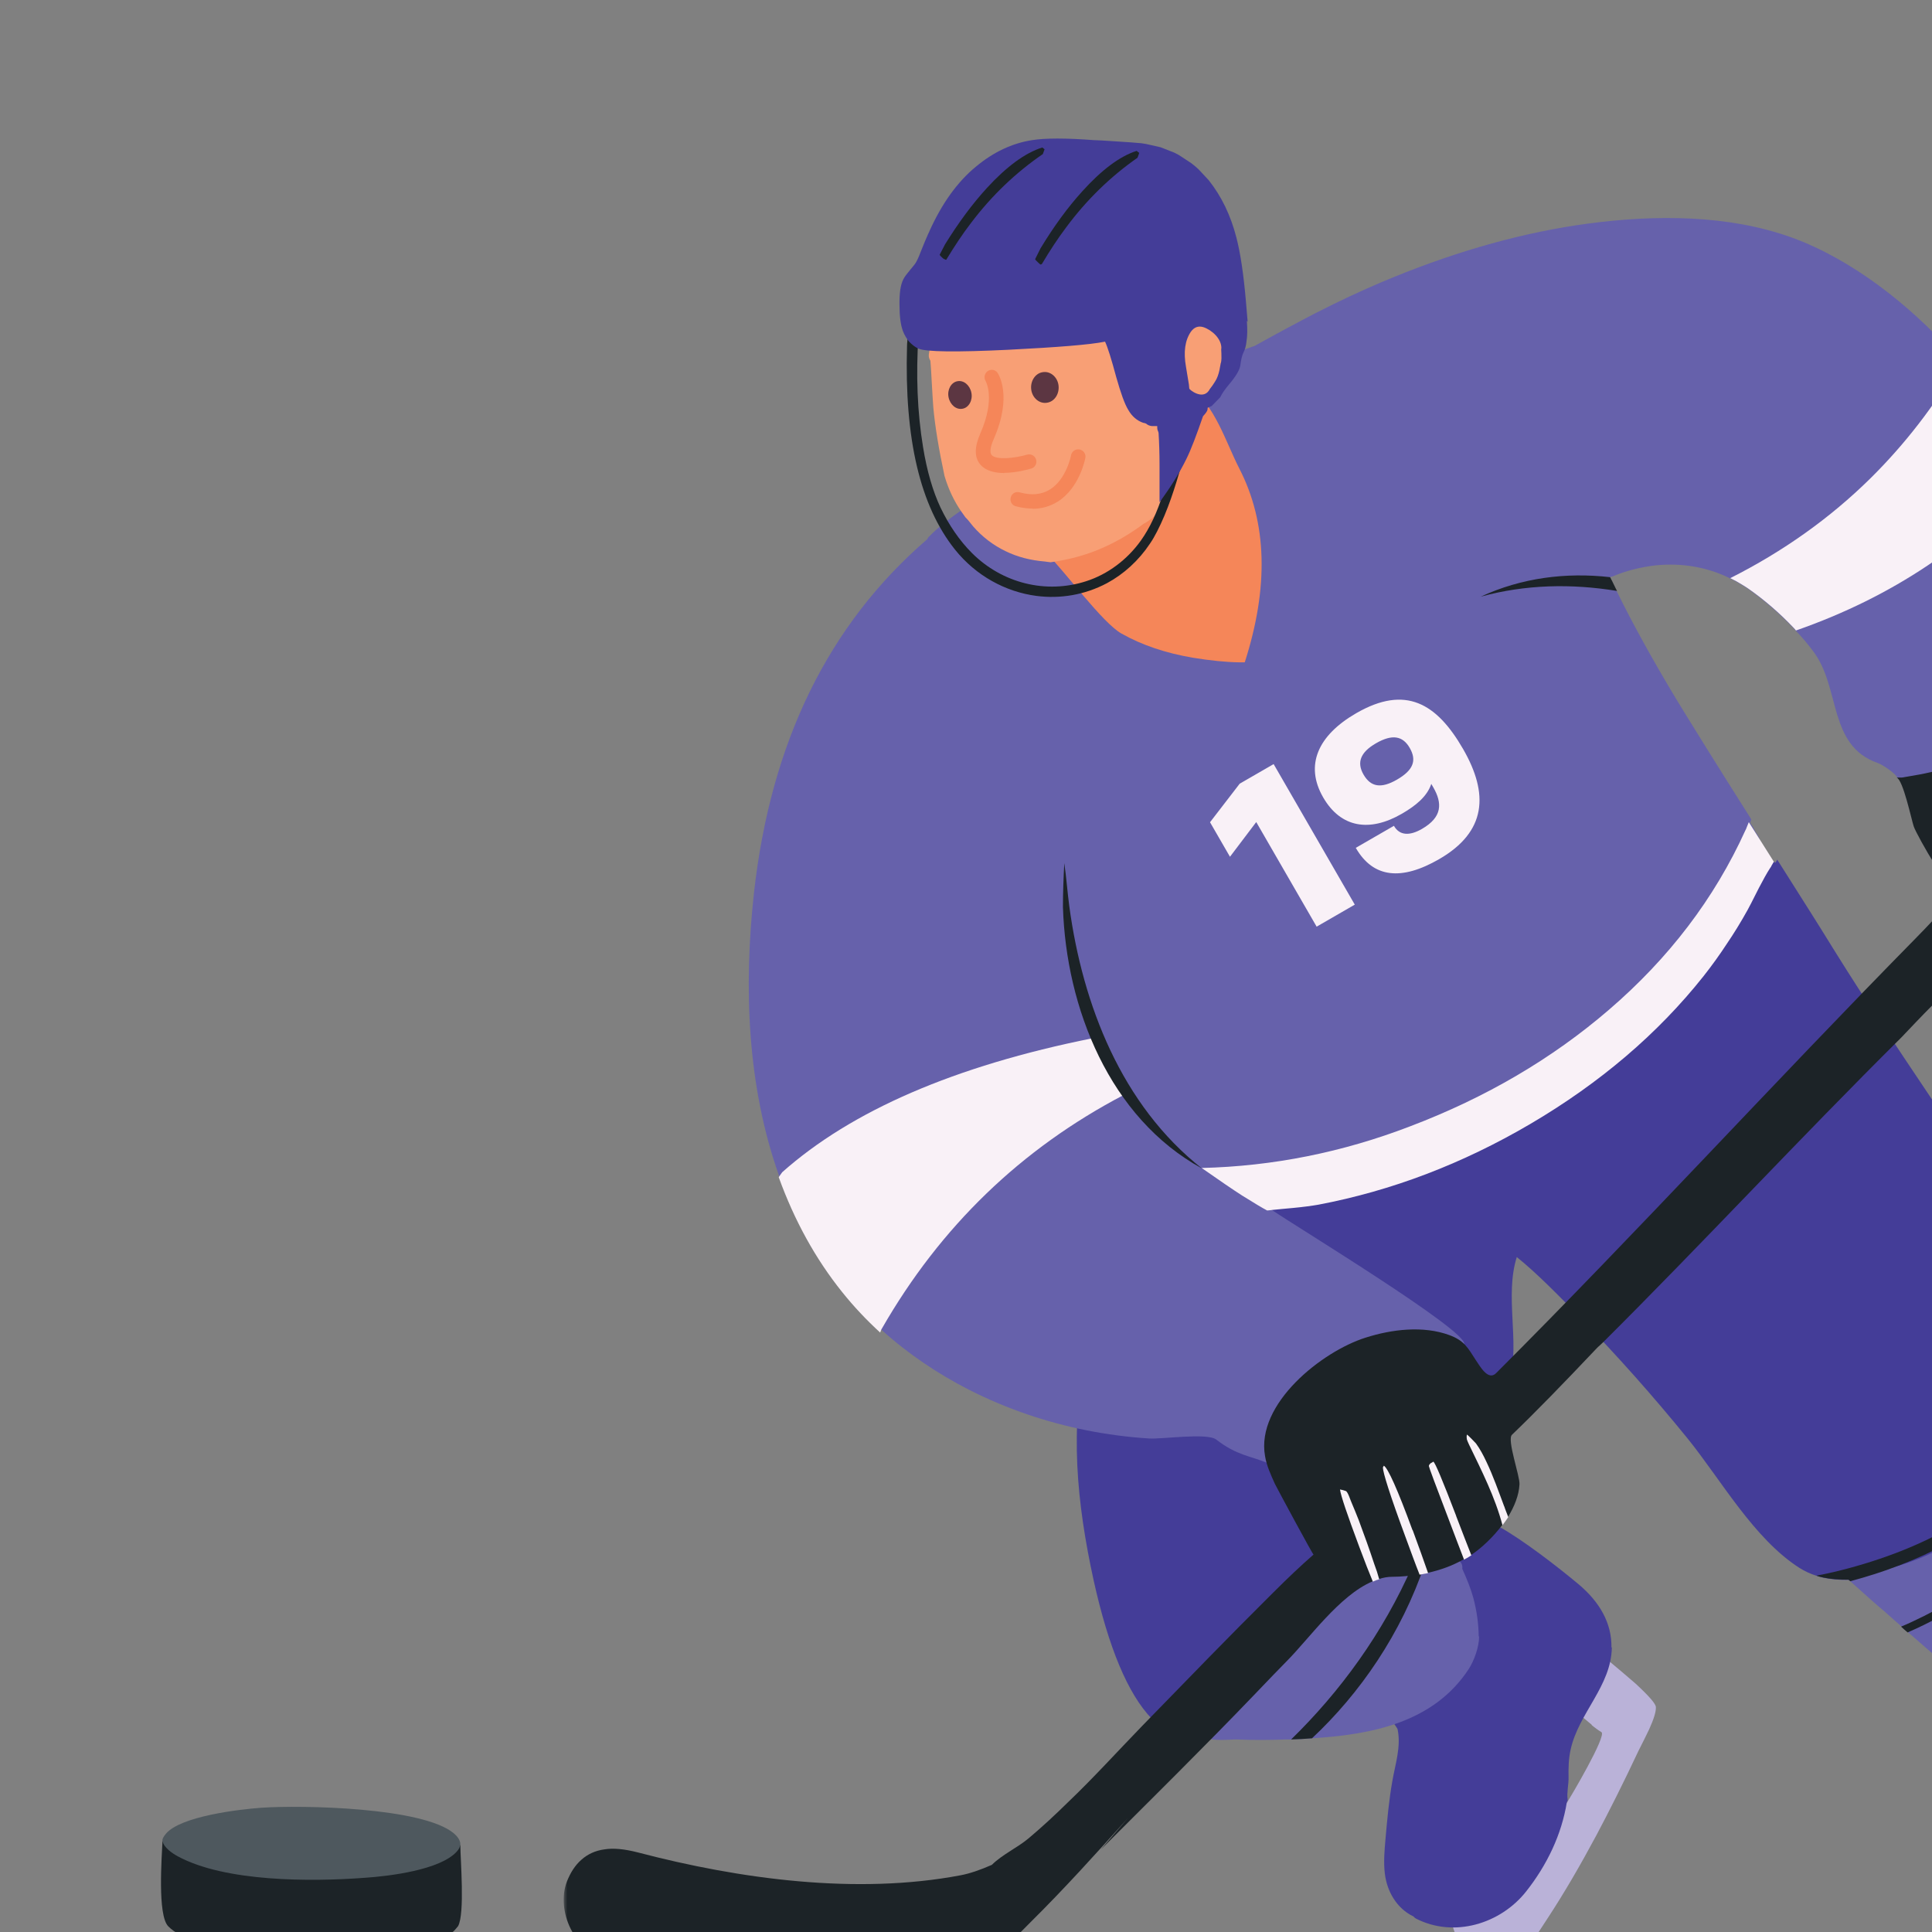 <svg width="240" height="240" viewBox="0 0 240 240" fill="none" xmlns="http://www.w3.org/2000/svg">
<rect x="0" y="0" width="240" height="240" fill="#808080" stroke="none"/>
<g clip-path="url(#clip0_406_24612)">
<g clip-path="url(#clip1_406_24612)">
<mask id="mask0_406_24612" style="mask-type:luminance" maskUnits="userSpaceOnUse" x="70" y="8" width="240" height="240">
<path d="M70 8H310V248H70V8Z" fill="white"/>
</mask>
<g mask="url(#mask0_406_24612)">
<path d="M279.237 207.01C278.685 204.802 277.629 202.618 276.621 200.722C276.453 200.362 276.261 200.002 276.045 199.642C275.949 199.474 275.853 199.282 275.757 199.09C274.077 195.994 272.373 192.898 270.573 189.85C270.357 189.466 270.141 189.058 269.901 188.674C267.621 184.738 265.269 180.874 262.869 177.01L262.509 176.41L261.765 175.162L260.349 172.834C260.085 172.402 259.485 171.37 258.789 170.146C258.477 169.594 258.141 168.994 257.781 168.37C257.685 168.226 257.613 168.058 257.493 167.914C256.293 165.754 255.093 163.618 254.661 162.946C254.085 166.066 252.525 170.578 251.205 173.554C247.317 182.434 238.773 188.914 229.461 191.146C228.309 191.434 227.133 191.65 225.933 191.794C226.053 191.914 226.173 192.034 226.293 192.178C226.053 191.914 225.837 191.794 225.477 191.866C225.693 192.442 226.917 193.714 228.405 195.106C228.765 195.466 229.197 195.85 229.605 196.21C229.677 196.282 229.749 196.33 229.821 196.402C231.669 198.082 233.517 199.714 234.093 200.17C234.789 200.794 235.485 201.418 236.181 202.018C236.445 202.258 236.709 202.498 236.997 202.738C240.141 205.498 243.333 208.234 246.573 210.874C246.909 211.186 247.221 211.45 247.557 211.714C248.445 212.458 249.357 213.202 250.245 213.922C251.133 214.618 252.453 215.674 254.229 217.09C254.685 217.45 255.117 217.786 255.549 218.098C255.909 218.362 256.221 218.626 256.533 218.842C257.157 219.298 257.733 219.706 258.285 220.09C259.917 221.194 261.549 222.322 263.421 222.73C263.973 222.85 264.525 222.922 265.101 222.922C267.669 222.874 270.213 222.394 272.517 221.266C275.301 219.898 277.557 217.546 278.589 214.618C278.781 214.018 278.949 213.418 279.189 212.842C279.357 212.41 279.477 211.978 279.549 211.498C279.813 210.034 279.645 208.498 279.237 206.962V207.01Z" fill="#6661AB"/>
<path d="M262.485 176.386C262.029 177.49 261.525 178.546 260.997 179.626C258.429 184.618 255.189 189.106 251.181 193.162C247.149 197.218 242.445 200.41 236.973 202.786C236.685 202.546 236.421 202.306 236.157 202.066C237.093 201.682 238.029 201.226 238.965 200.77C244.485 198.01 249.357 194.122 253.533 189.106C257.061 184.858 259.797 180.226 261.765 175.162L262.509 176.386H262.485Z" fill="#1C2327"/>
<path d="M197.707 214.28C198.163 214.664 198.571 214.952 198.931 215.168C199.651 215.552 195.067 223.304 194.635 223.952C192.979 226.472 190.411 229.616 188.227 231.776C185.779 234.224 182.803 235.496 179.491 236.36C179.851 237.68 181.363 241.904 181.603 242.552C182.035 243.704 182.563 244.568 183.163 245.168C183.667 245.672 184.195 245.936 184.771 245.912C185.635 245.912 186.619 245.336 187.771 244.232C188.563 243.464 189.379 242.48 190.243 241.304C190.699 240.68 191.395 239.624 192.355 238.136C194.347 235.088 196.315 231.704 198.283 228.032C199.915 224.96 201.667 221.48 203.515 217.544C204.091 216.416 204.523 215.528 204.859 214.832C205.435 213.56 205.723 212.648 205.699 212.072C205.699 211.664 204.859 210.704 203.203 209.168C201.379 207.56 197.539 204.416 197.203 204.08C196.699 205.544 196.243 206.768 195.811 207.728C195.211 209.072 194.539 210.2 193.843 211.088C194.107 211.304 197.251 213.824 197.755 214.28H197.707Z" fill="#BAB2D8"/>
<path d="M200.181 204.658C200.229 201.634 198.717 198.994 196.077 196.786C193.461 194.602 189.213 191.314 186.237 189.658C185.493 189.25 184.941 188.866 184.557 188.506C184.509 188.386 184.485 188.266 184.437 188.146C184.413 189.058 183.933 189.802 183.189 190.306C182.565 190.738 181.844 191.026 181.196 191.386C178.532 192.898 179.373 196.33 179.925 198.778C180.357 200.722 178.773 201.13 178.101 203.122C176.949 206.53 175.197 209.386 172.269 210.682C171.621 210.97 171.621 211.858 172.005 212.338C171.957 212.506 173.565 214.594 173.613 214.81C174.069 216.994 173.324 219.13 172.964 221.242C172.532 223.666 172.317 226.114 172.101 228.562C171.981 229.954 171.861 231.346 172.029 232.738C172.293 234.97 173.517 237.082 175.581 238.066C175.653 238.162 175.773 238.258 175.893 238.33C180.597 240.754 186.404 239.002 189.596 234.946C192.188 231.658 193.989 227.89 194.637 223.882C194.661 223.834 194.685 223.762 194.733 223.714C194.733 223.642 194.733 223.546 194.733 223.498C194.613 222.73 194.876 221.602 194.852 220.81C194.828 219.634 194.853 218.458 195.117 217.306C196.125 212.77 200.157 209.458 200.229 204.634L200.181 204.658Z" fill="#443D98"/>
<path d="M183.74 203.289C183.74 204.585 183.116 206.313 182.444 207.345C178.076 213.993 170.396 215.481 162.98 215.937C162.116 216.009 161.252 216.057 160.388 216.081C160.22 216.081 160.028 216.081 159.86 216.081C157.772 216.153 155.66 216.177 153.572 216.081C152.468 216.081 149.636 216.489 149.012 215.217C148.724 214.617 149.252 213.993 149.612 213.585C150.62 212.433 151.964 211.713 153.14 210.729C155.084 209.049 156.956 207.225 158.66 205.281C160.292 203.433 161.972 201.561 163.773 199.881C165.428 198.297 167.228 196.665 169.412 195.873C169.532 195.801 169.676 195.753 169.796 195.681C169.94 195.561 170.06 195.369 170.204 195.273C170.42 195.105 170.684 195.057 170.948 195.009C172.46 194.769 173.973 194.577 175.485 194.409C175.989 194.337 176.492 194.289 176.996 194.241C178.22 194.097 179.42 193.953 180.644 193.809C181.388 193.689 181.724 194.289 181.652 194.889C182.252 196.209 182.732 197.433 183.02 198.489C183.428 200.025 183.668 201.609 183.692 203.289H183.74Z" fill="#6661AB"/>
<path d="M177.021 194.218C174.069 202.954 168.933 210.37 162.981 215.938C162.117 216.01 161.253 216.058 160.389 216.082C166.413 210.202 171.789 202.93 175.509 194.386C176.013 194.314 176.517 194.266 177.021 194.218Z" fill="#1C2327"/>
<path d="M257.803 168.609C257.803 168.609 257.803 168.465 257.803 168.393C257.755 167.889 257.683 167.409 257.587 166.953C256.603 161.841 253.507 157.737 250.819 153.321C243.571 141.393 235.291 129.993 228.091 118.425C226.699 116.169 225.643 114.489 224.947 113.385L220.771 106.785L220.555 107.169C220.003 106.785 219.067 106.857 218.827 107.721C216.331 116.529 207.619 123.801 200.155 129.393C185.683 140.241 165.835 144.753 149.179 151.449C146.347 152.577 143.419 153.777 141.139 155.793C137.707 158.793 136.027 163.305 135.019 167.721C132.811 177.345 133.771 186.777 135.859 196.329C137.707 204.681 140.107 210.417 143.059 213.489L143.611 212.793C145.699 210.561 148.915 207.273 153.331 202.881C161.443 194.577 170.251 186.945 179.707 180.177C182.779 177.945 186.619 175.473 187.579 171.513C188.779 166.497 186.907 161.001 188.419 156.153C190.987 158.217 193.867 161.193 196.267 163.641C200.947 168.465 205.387 173.457 209.635 178.689C213.787 183.825 217.867 191.145 223.531 194.769C224.179 195.177 224.899 195.513 225.667 195.753C225.955 195.873 226.243 195.921 226.531 195.993C227.419 196.185 228.475 196.281 229.651 196.257H229.747L230.299 196.209L229.747 195.729C230.107 195.729 230.467 195.681 230.851 195.609C232.555 195.393 234.211 195.009 235.843 194.505C235.915 194.505 235.963 194.505 235.987 194.457C239.803 193.281 243.355 191.385 246.427 188.913C252.403 184.113 256.627 177.225 257.491 169.353C257.539 169.401 257.611 169.449 257.683 169.401C257.875 169.305 257.899 169.017 257.875 168.777C257.875 168.705 257.875 168.657 257.875 168.609H257.803Z" fill="#443D98"/>
<path d="M258.789 170.146C257.877 174.994 254.997 182.65 246.381 188.914C243.549 190.978 240.116 192.85 235.94 194.458C235.892 194.458 235.844 194.506 235.796 194.506C233.948 195.226 231.981 195.85 229.845 196.426C229.773 196.354 229.701 196.306 229.629 196.234C228.453 196.234 227.396 196.162 226.508 195.97C226.22 195.898 225.933 195.85 225.645 195.73C226.605 195.562 227.517 195.346 228.429 195.13C251.541 189.346 256.412 175.882 257.396 169.234C257.396 169.186 257.396 169.114 257.396 169.09C257.444 168.682 257.493 168.274 257.517 167.938C257.565 167.578 257.589 167.242 257.589 166.954C257.685 167.41 257.757 167.89 257.805 168.394C258.165 169.018 258.501 169.618 258.813 170.17L258.789 170.146Z" fill="#1C2327"/>
<path d="M183.115 192.419C183.115 192.419 182.995 192.539 182.923 192.611C182.875 192.683 182.803 192.755 182.731 192.827C182.731 192.827 182.731 192.851 182.707 192.875V192.851C182.707 192.851 182.707 192.827 182.731 192.803C182.731 192.803 182.731 192.803 182.731 192.779C182.875 192.659 182.995 192.539 183.091 192.443L183.115 192.419Z" fill="#1C2327"/>
<path d="M259.242 72.635C259.002 72.251 258.762 71.915 258.498 71.555C257.274 69.827 256.002 68.147 255.066 66.275C253.89 63.851 253.986 61.019 252.786 58.691C252.786 58.643 252.714 58.571 252.69 58.547C251.586 56.435 250.122 54.539 248.874 52.523C247.266 49.883 245.514 47.363 243.522 44.987C242.85 44.147 242.106 43.355 241.362 42.539C235.962 36.851 228.738 31.379 221.154 29.027C213.138 26.507 203.97 26.747 195.738 27.995C187.89 29.195 179.85 31.571 171.618 35.051C169.074 36.131 166.338 37.403 163.434 38.891C161.346 39.971 158.826 41.315 155.85 42.971C151.89 44.291 148.074 46.043 144.474 48.227C144.354 48.323 144.234 48.419 144.138 48.539C141.594 49.403 139.05 50.171 136.602 51.251C133.314 52.667 130.242 54.491 127.386 56.603C124.77 58.547 122.514 60.899 119.994 62.987C118.386 64.115 116.73 65.291 115.362 66.707C115.266 66.803 115.242 66.899 115.17 66.995C102.906 77.579 95.754 92.195 93.666 110.867C92.37 122.579 92.802 134.963 96.81 146.147C97.41 147.755 98.034 149.363 98.778 150.923C101.346 156.419 105.043 161.219 109.483 165.179C112.771 168.155 116.466 170.651 120.426 172.667C125.01 174.995 129.93 176.675 134.994 177.683C137.538 178.187 140.106 178.523 142.698 178.691C144.33 178.811 149.946 177.947 151.098 178.835C153.618 180.803 155.394 180.875 157.386 181.715C157.386 181.715 162.066 161.939 181.89 166.979C182.322 165.323 161.082 152.411 158.13 150.395C157.962 150.275 157.842 150.179 157.794 150.131C156.57 148.691 155.322 147.395 153.666 146.627C153.786 146.627 153.954 146.627 154.074 146.579C164.586 146.243 174.57 141.803 184.098 137.483C187.122 136.139 190.122 134.723 193.05 133.187C196.074 132.227 198.954 130.835 200.97 128.387C205.578 125.075 209.706 121.163 213.234 116.699C215.082 114.371 217.074 111.827 218.25 109.019C218.826 107.651 219.138 106.091 218.73 104.603C218.73 104.507 218.658 104.411 218.61 104.315C218.49 103.931 218.25 103.595 218.034 103.283C217.866 102.899 217.65 102.563 217.41 102.227L217.554 101.795L217.362 101.483C213.258 95.003 210.234 90.131 208.242 86.867C205.266 81.923 202.794 77.435 200.826 73.427C200.778 73.355 200.754 73.283 200.706 73.211C200.514 72.827 200.346 72.491 200.178 72.131C200.178 72.059 200.106 72.011 200.083 71.939C200.035 71.867 200.01 71.819 199.962 71.723C200.034 71.723 200.106 71.651 200.178 71.627C200.178 71.627 200.226 71.627 200.25 71.627C200.322 71.627 200.37 71.579 200.442 71.555C202.122 70.859 203.85 70.451 205.626 70.235C208.866 69.899 212.058 70.427 214.914 71.843C215.418 72.083 215.898 72.347 216.354 72.635C216.618 72.779 216.882 72.971 217.146 73.139C219.138 74.531 221.058 76.211 222.786 78.011C222.906 78.131 222.978 78.227 223.074 78.347C223.89 79.187 224.611 80.051 225.283 80.963C228.667 85.475 227.058 92.627 233.274 94.787C233.874 95.003 235.458 96.059 235.722 96.635C238.458 99.371 247.314 97.475 251.922 94.547C253.914 93.275 255.378 91.187 256.65 89.267C257.922 87.419 259.026 85.451 260.178 83.483C260.49 82.955 260.346 83.003 260.754 82.547C263.346 79.355 261.186 75.539 259.218 72.683L259.242 72.635Z" fill="#6661AB"/>
<path d="M220.387 107.099L218.611 104.291L217.243 102.131L216.979 102.779C216.979 102.779 216.931 102.899 216.907 102.971C216.883 103.043 216.835 103.091 216.811 103.163C212.971 111.611 207.331 119.027 199.843 125.459C192.811 131.507 184.603 136.331 175.195 139.907C166.771 143.147 158.131 144.875 149.275 145.091C151.507 146.651 153.187 147.803 154.315 148.523C155.779 149.435 156.811 150.059 157.411 150.371C157.603 150.371 157.819 150.323 158.083 150.299C158.731 150.227 159.571 150.155 160.603 150.059C161.875 149.939 162.931 149.795 163.771 149.651C172.867 147.923 181.651 144.587 190.147 139.595C198.787 134.507 205.939 128.411 211.603 121.283C212.683 119.915 213.643 118.571 214.507 117.251C215.371 115.979 216.235 114.587 217.099 113.027C217.195 112.883 217.651 111.971 218.491 110.315C219.019 109.307 219.476 108.467 219.883 107.843C219.931 107.771 219.955 107.723 220.003 107.699C220.003 107.699 220.003 107.683 220.003 107.651L220.363 107.027L220.387 107.099Z" fill="#F9F1F7"/>
<path d="M200.827 73.402C195.235 72.49 189.523 72.586 183.931 74.122C189.019 71.77 194.539 71.074 200.011 71.698C200.059 71.794 200.083 71.842 200.131 71.914C200.131 71.986 200.203 72.034 200.227 72.106C200.395 72.466 200.563 72.802 200.755 73.186C200.803 73.258 200.827 73.33 200.875 73.402H200.827Z" fill="#1C2327"/>
<path d="M252.691 58.546C244.891 67.546 235.075 74.146 223.099 78.322C223.003 78.202 222.931 78.106 222.811 77.986C221.083 76.162 219.163 74.506 217.171 73.114C216.907 72.946 216.643 72.754 216.379 72.61C215.923 72.322 215.442 72.058 214.938 71.818C221.514 68.506 227.346 64.354 232.338 59.434C236.634 55.186 240.355 50.386 243.499 44.962C245.491 47.338 247.242 49.858 248.85 52.498C250.122 54.538 251.563 56.41 252.667 58.522L252.691 58.546Z" fill="#F9F1F7"/>
<path d="M135.666 128.985C118.602 132.417 105.786 137.961 97.17 145.617L96.81 146.121L96.738 146.241C98.682 151.617 101.298 156.369 104.61 160.497C106.05 162.297 107.634 163.977 109.338 165.537L109.482 165.153L109.554 165.033C116.826 152.361 126.858 142.689 139.602 136.017C137.994 133.785 136.698 131.457 135.666 129.009V128.985Z" fill="#F9F1F7"/>
<path d="M149.298 145.139C137.85 138.875 132.426 125.195 132.042 112.667C132.042 110.843 132.114 109.019 132.21 107.219C132.474 109.019 132.594 110.819 132.834 112.595C134.49 124.835 139.338 137.291 149.298 145.139Z" fill="#1C2327"/>
<path d="M289.267 70.259C289.123 70.043 288.739 69.635 288.163 69.107C287.299 68.243 286.867 67.787 286.867 67.787C286.243 67.211 285.739 66.947 285.331 66.971C284.971 66.971 281.803 70.067 275.803 76.235C272.251 79.883 268.723 83.555 265.123 87.179C264.379 85.979 263.035 83.051 261.739 82.379C260.251 81.659 259.843 83.315 258.715 84.611C256.483 87.203 253.795 89.411 250.891 91.235C246.835 93.779 242.659 95.435 238.363 96.227C237.571 96.371 236.875 96.491 236.275 96.587C236.083 96.587 235.915 96.587 235.723 96.587C235.675 96.587 235.651 96.587 235.603 96.587C236.419 96.875 237.451 101.867 237.739 102.683C238.123 103.787 242.635 111.755 243.475 111.011C242.659 111.731 241.723 112.643 240.643 113.771C239.443 115.043 238.531 116.003 237.931 116.603C220.411 134.411 203.539 152.891 185.875 170.555C184.843 171.635 183.787 169.595 183.307 168.923C182.323 167.387 181.867 166.523 180.043 165.851C176.779 164.651 172.891 165.131 169.651 166.163C164.227 167.867 155.995 174.371 157.147 180.875C157.339 182.075 157.867 183.203 158.371 184.331C158.731 185.051 163.075 193.115 163.171 193.115C161.683 194.411 160.003 195.995 158.107 197.891C152.635 203.315 147.283 208.859 141.883 214.403C138.811 217.571 135.859 220.835 132.667 223.883C131.083 225.443 129.475 226.931 127.795 228.347C126.403 229.523 124.483 230.387 123.211 231.659C121.795 232.283 120.475 232.739 119.323 232.955C106.411 235.403 91.915 233.435 79.267 230.123C77.611 229.691 76.195 229.547 75.067 229.739C73.963 229.883 72.979 230.339 72.211 231.035C71.443 231.707 70.867 232.619 70.435 233.699C70.075 234.635 69.955 235.643 70.051 236.675C70.147 237.659 70.411 238.619 70.867 239.555C71.539 240.923 72.571 242.123 73.963 243.131C75.139 243.995 76.555 244.715 78.187 245.243C86.971 248.123 96.475 248.195 105.595 247.811C109.603 247.667 114.475 248.075 118.219 246.587C122.155 245.003 125.011 241.787 127.963 238.835C132.187 234.659 136.171 230.243 140.131 225.827C139.003 227.147 137.875 228.443 136.747 229.763C143.131 223.379 149.563 217.043 155.803 210.539C157.579 208.691 158.899 207.299 159.787 206.411C162.619 203.579 166.387 198.179 170.491 196.451C170.731 196.331 171.019 196.235 171.283 196.163C171.835 195.971 172.387 195.875 172.939 195.875C174.043 195.875 175.171 195.755 176.275 195.587C176.635 195.515 176.971 195.467 177.331 195.395C178.915 195.035 180.427 194.507 181.843 193.691C182.083 193.571 182.323 193.427 182.563 193.283C182.635 193.235 182.683 193.187 182.755 193.163C184.075 192.275 185.467 190.955 186.595 189.467C186.859 189.131 187.075 188.819 187.315 188.459C188.131 187.139 188.683 185.747 188.755 184.403C188.827 183.371 187.171 178.859 187.819 178.235C190.627 175.547 194.107 171.971 198.355 167.483C198.475 167.363 198.595 167.243 198.739 167.123L199.171 166.715C211.627 154.307 223.603 141.371 236.083 128.987C236.131 128.939 236.179 128.891 236.203 128.867C237.283 127.739 238.555 126.371 240.115 124.811C241.075 123.827 242.515 122.363 244.435 120.395C244.483 120.347 245.323 119.459 247.003 117.659C247.963 116.627 248.755 115.835 249.475 115.211C249.619 115.211 249.763 115.211 249.907 115.211C250.147 115.355 250.459 115.571 250.891 115.931C251.371 116.315 251.779 116.579 252.115 116.795C252.955 117.275 253.795 117.419 254.683 117.323C254.995 117.323 255.307 117.251 255.643 117.179C257.347 116.723 259.075 115.547 260.587 114.371C260.947 114.083 261.307 113.819 261.643 113.555C262.003 113.267 262.315 113.027 262.627 112.787C263.923 111.803 265.147 110.651 266.179 109.307C266.539 108.827 266.875 108.347 267.187 107.819C267.763 106.907 268.219 105.947 268.555 104.915C269.779 101.291 268.795 98.027 268.723 94.379V94.259L269.827 93.107C276.379 86.411 283.627 79.883 289.483 72.587C289.747 72.275 289.843 71.963 289.843 71.723C289.843 71.315 289.627 70.835 289.219 70.331L289.267 70.259Z" fill="#1C2327"/>
<path d="M186.86 187.139C186.164 185.291 185.492 183.347 184.628 181.547C184.268 180.779 183.86 180.011 183.356 179.315C183.284 179.219 182.3 178.211 182.228 178.211C182.18 178.379 182.18 178.595 182.228 178.835C182.276 178.955 182.348 179.171 182.492 179.459C184.076 182.747 185.708 185.939 186.644 189.467C186.908 189.131 187.124 188.819 187.364 188.459C187.196 188.003 187.004 187.571 186.86 187.115V187.139ZM180.884 188.291C179.204 183.899 178.268 181.667 178.052 181.571C177.98 181.619 177.884 181.691 177.692 181.787C177.572 181.907 177.5 182.003 177.5 182.123C177.5 182.243 178.34 184.499 180.02 188.891C180.788 190.907 181.388 192.515 181.868 193.739C182.108 193.619 182.348 193.475 182.588 193.331C182.66 193.283 182.708 193.235 182.78 193.211C182.276 191.963 181.676 190.355 180.884 188.315V188.291ZM170.708 194.267C170.108 192.443 169.46 190.643 168.788 188.843C168.5 188.099 168.188 187.355 167.876 186.611C167.756 186.371 167.444 185.315 167.18 185.219C166.94 185.123 166.7 185.075 166.46 185.027C166.556 185.795 167.348 188.123 168.836 192.107C169.532 193.979 170.108 195.443 170.54 196.475C170.78 196.355 171.068 196.259 171.332 196.187C171.164 195.563 170.948 194.891 170.708 194.267ZM175.46 190.067C173.612 185.027 172.412 182.363 171.908 182.075L171.788 182.291C171.788 182.915 172.676 185.747 174.524 190.739C175.22 192.635 175.82 194.291 176.348 195.611C176.708 195.539 177.044 195.491 177.404 195.419C176.9 193.955 176.252 192.155 175.484 190.067H175.46Z" fill="#F9F1F7"/>
<path d="M153.955 58.208C152.275 54.944 150.931 50.312 147.787 48.103C146.683 49.783 146.155 52.087 145.123 53.935C143.827 56.239 142.267 58.4 140.755 60.584C138.019 64.591 134.899 67.999 129.811 68.504C132.355 71.072 136.987 77.407 139.315 78.704C141.859 80.144 144.811 81.127 148.171 81.704C150.379 82.064 152.299 82.255 153.979 82.279C154.195 82.279 154.411 82.279 154.627 82.279C157.627 72.944 157.411 64.927 153.955 58.208Z" fill="#F58659"/>
<path d="M148.17 48.849C148.098 48.657 148.074 48.56 148.098 48.56C148.098 48.608 148.146 48.681 148.17 48.728C148.17 48.776 148.17 48.825 148.17 48.873V48.849Z" fill="#1C2327"/>
<path d="M150.234 39.824C148.554 38.336 146.49 37.352 144.666 36.056C142.818 34.76 141.09 33.56 138.786 33.272C134.274 32.72 129.114 33.656 124.842 35.024C122.61 35.744 120.21 36.632 118.29 38.024C116.298 39.464 115.722 41.672 115.386 44C115.338 44.312 115.434 44.6 115.578 44.816C115.626 45.488 115.698 46.376 115.746 47.48C115.818 48.848 115.889 49.88 115.937 50.576C116.153 53 116.634 55.856 117.33 59.12C117.81 60.752 118.505 62.216 119.393 63.512L119.922 64.256C119.922 64.256 120.162 64.496 120.282 64.64C120.426 64.808 120.618 65.048 120.882 65.384C122.01 66.68 123.354 67.712 124.89 68.456C126.402 69.2 128.034 69.608 129.786 69.752L130.506 69.848C132.906 69.512 135.162 68.888 137.202 67.952C138.858 67.208 140.514 66.224 142.122 65.024C142.17 65.024 142.194 65.024 142.242 64.976C142.554 64.784 142.842 64.592 143.106 64.376V64.472L143.154 64.328C144.138 63.56 144.81 62.6 145.002 61.256C145.242 59.696 145.266 58.16 145.698 56.624C146.514 53.72 148.218 51.008 150.69 49.232C150.906 49.088 151.002 48.896 151.074 48.68C153.834 46.232 152.946 42.2 150.234 39.8V39.824Z" fill="#F89F75"/>
<path d="M119.587 50.77C118.795 50.938 118.027 50.289 117.835 49.353C117.643 48.417 118.147 47.505 118.915 47.361C119.707 47.194 120.475 47.842 120.667 48.778C120.859 49.714 120.355 50.626 119.587 50.77Z" fill="#5C3642"/>
<path d="M130.074 50.026C129.138 50.194 128.25 49.45 128.106 48.418C127.962 47.362 128.586 46.378 129.522 46.234C130.458 46.066 131.346 46.81 131.49 47.842C131.634 48.898 131.01 49.882 130.074 50.026Z" fill="#5C3642"/>
<path d="M124.746 58.76C123.618 58.76 122.514 58.52 121.818 57.752C121.026 56.864 121.026 55.568 121.77 53.864C123.714 49.472 122.442 47.36 122.442 47.336C122.178 46.928 122.298 46.376 122.706 46.088C123.114 45.824 123.666 45.92 123.93 46.328C124.002 46.448 125.826 49.16 123.426 54.584C123.018 55.52 122.922 56.24 123.186 56.528C123.762 57.176 126.114 56.912 127.578 56.48C128.058 56.336 128.562 56.6 128.706 57.08C128.85 57.56 128.586 58.064 128.106 58.208C127.674 58.328 126.21 58.736 124.77 58.736L124.746 58.76Z" fill="#F58659"/>
<path d="M146.466 56.674C146.394 56.962 146.299 57.226 146.227 57.514C146.131 57.706 146.01 57.922 145.89 58.114L145.698 58.426C145.53 58.666 145.386 58.93 145.242 59.194C144.954 59.746 144.762 60.37 144.594 60.946L144.522 61.186C143.754 63.634 142.843 65.578 141.715 67.162C140.011 69.538 137.61 71.338 134.922 72.202C129.954 73.81 124.506 72.466 120.738 68.698C119.202 67.162 117.883 65.242 116.827 63.034C115.891 61.042 115.146 58.522 114.666 55.546C113.946 51.178 113.778 46.57 114.09 41.722C113.778 41.794 113.442 41.866 113.106 41.89C112.986 41.89 112.866 41.866 112.746 41.818C112.746 42.202 112.674 42.586 112.674 42.97C112.338 54.586 114.307 62.842 118.627 68.266C121.243 71.53 124.914 73.522 128.754 74.026C131.706 74.41 134.755 73.906 137.515 72.442C139.603 71.314 141.45 69.634 142.842 67.546C143.178 67.066 143.466 66.538 143.73 66.034C145.074 63.418 145.962 60.562 146.778 57.73C146.898 57.442 146.994 57.154 147.042 56.818L146.515 56.722L146.466 56.674Z" fill="#1C2327"/>
<path d="M154.986 39.969C154.89 38.841 154.818 37.977 154.77 37.401C154.482 34.089 154.098 31.473 153.594 29.529C152.874 26.721 151.722 24.369 150.162 22.401L148.914 21.057L148.458 20.649C148.314 20.529 148.122 20.385 147.978 20.265L146.442 19.257L145.89 18.969L144.186 18.297L142.386 17.889L141.786 17.793C141.018 17.721 140.034 17.649 138.834 17.577C137.178 17.457 136.194 17.409 135.906 17.409C132.402 17.145 129.858 17.145 128.202 17.409C125.73 17.793 123.402 18.897 121.266 20.673C118.914 22.593 116.994 25.305 115.458 28.713C115.458 28.761 115.386 28.881 115.314 29.025C115.098 29.529 114.714 30.393 114.498 30.969C114.258 31.593 114.066 32.073 113.874 32.433C113.754 32.697 113.466 33.057 113.034 33.561C112.65 34.017 112.362 34.401 112.218 34.689C111.858 35.385 111.714 36.465 111.738 37.905C111.738 39.273 111.882 40.377 112.17 41.145C112.362 41.625 112.602 42.033 112.914 42.417C113.274 42.801 113.658 43.113 114.09 43.305C115.026 43.713 118.77 43.761 125.274 43.449C131.37 43.137 135.378 42.825 137.274 42.441C137.61 43.161 138.066 44.625 138.666 46.857C139.218 48.801 139.698 50.169 140.154 50.913C140.634 51.753 141.258 52.257 142.002 52.521C142.098 52.521 142.218 52.569 142.362 52.617C142.578 52.809 142.818 52.905 143.106 52.929C143.322 52.929 143.538 52.929 143.754 52.929C143.754 53.097 143.754 53.289 143.802 53.433C143.85 53.553 143.898 53.649 143.922 53.769C143.994 54.945 144.042 56.289 144.042 57.825C144.042 58.833 144.042 60.369 144.042 62.385C145.41 60.537 146.514 58.761 147.354 57.057C147.978 55.809 148.65 53.985 149.442 51.705C149.586 51.537 149.778 51.345 149.898 51.129C149.994 51.009 150.018 50.817 150.018 50.649C150.162 50.577 150.354 50.505 150.522 50.433C150.954 50.001 151.314 49.617 151.578 49.353C151.794 48.897 152.178 48.345 152.682 47.745C153.498 46.785 153.978 45.993 154.074 45.417C154.17 44.673 154.29 44.121 154.482 43.761C154.65 43.425 154.794 42.969 154.842 42.417C154.962 41.721 154.962 40.857 154.89 39.849L154.986 39.969ZM151.65 45.081C151.602 45.369 151.53 45.705 151.482 45.993C151.362 46.521 151.194 47.025 150.93 47.409C150.738 47.721 150.546 48.009 150.33 48.273C150.282 48.345 150.234 48.393 150.21 48.465L150.162 48.537C149.346 49.689 147.762 48.417 147.738 48.273C147.738 48.129 147.69 47.961 147.69 47.769C147.69 47.721 147.57 47.001 147.33 45.585C146.994 43.713 147.21 42.273 147.93 41.217C148.338 40.641 148.866 40.449 149.49 40.641C150.57 41.001 151.77 42.105 151.722 43.305C151.65 43.233 151.818 44.409 151.674 45.057L151.65 45.081Z" fill="#443D98"/>
<path d="M141.235 18.73C139.099 19.401 136.819 21.13 134.419 23.794C132.619 25.785 130.915 28.113 129.259 30.849C129.019 31.329 128.803 31.762 128.587 32.194C128.611 32.218 128.635 32.266 128.659 32.313C128.827 32.481 128.995 32.65 129.187 32.818C129.211 32.818 129.235 32.842 129.283 32.865C129.331 32.842 129.379 32.818 129.427 32.794C130.411 31.137 131.419 29.602 132.451 28.233C134.995 24.802 137.971 21.922 141.307 19.593L141.523 18.994L141.235 18.777V18.73Z" fill="#1C2327"/>
<path d="M129.473 18.322C127.337 18.994 125.034 20.698 122.61 23.338C120.786 25.33 119.082 27.634 117.402 30.346C117.162 30.826 116.945 31.21 116.729 31.642C116.753 31.69 116.778 31.714 116.802 31.762C116.802 31.762 116.922 31.906 116.946 31.906C117.018 31.978 117.089 32.05 117.185 32.122C117.209 32.146 117.21 32.146 117.234 32.17C117.234 32.17 117.234 32.17 117.282 32.17C117.354 32.194 117.401 32.242 117.473 32.266C117.473 32.266 117.522 32.266 117.546 32.266C118.554 30.61 119.561 29.074 120.617 27.706C123.185 24.298 126.186 21.442 129.546 19.138L129.761 18.538L129.473 18.322Z" fill="#1C2327"/>
<path d="M128.273 63.178C127.601 63.178 126.905 63.082 126.185 62.89C125.705 62.77 125.417 62.266 125.561 61.786C125.681 61.306 126.161 61.018 126.665 61.162C128.129 61.57 129.401 61.45 130.433 60.802C132.473 59.53 133.049 56.602 133.049 56.554C133.145 56.074 133.601 55.738 134.105 55.834C134.585 55.93 134.921 56.386 134.825 56.89C134.801 57.034 134.105 60.61 131.393 62.314C130.457 62.89 129.425 63.202 128.273 63.202V63.178Z" fill="#F58659"/>
<path d="M158.216 94.918L168.296 112.377L163.557 115.113L156.055 102.119L152.791 106.431L150.314 102.141L154.001 97.352L158.216 94.918ZM168.474 88.597C174.61 85.054 178.478 87.377 181.747 93.039C184.972 98.626 184.661 103.328 178.775 106.726C174.111 109.419 170.594 109.088 168.434 105.347L168.42 105.322L173.159 102.586L173.173 102.611C173.864 103.808 175.118 103.849 176.64 102.971C179.184 101.502 179.183 99.773 178.046 97.803L177.801 97.379C177.276 98.946 175.873 100.088 174.127 101.096C170.162 103.385 166.569 102.866 164.366 99.05C162.062 95.059 163.71 91.347 168.474 88.597ZM170.93 92.333C168.985 93.456 168.519 94.723 169.383 96.219C170.29 97.791 171.591 97.971 173.537 96.848C175.557 95.681 176.027 94.479 175.12 92.907C174.256 91.411 172.951 91.167 170.93 92.333Z" fill="#F9F1F7"/>
</g>
</g>
<path d="M20.184 228.694C22.516 230.348 25.419 230.632 28.184 231.194C35.834 232.749 50.553 233.572 57.185 229.194C57.198 231.113 57.756 237.684 56.909 239.266C56.741 239.471 56.575 239.677 56.387 239.865C53.618 242.629 43.862 242.957 39.962 242.997C35.291 243.046 24.032 242.526 20.897 239.289C19.541 237.889 20.103 230.669 20.184 228.694Z" fill="#1C2327"/>
<path d="M32.46 224.565C37.525 224.218 52.531 224.502 56.379 227.746C56.757 228.065 57.196 228.575 57.181 229.101C57.172 229.44 56.974 229.749 56.756 229.994C54.7 232.304 48.306 233.069 45.306 233.267C38.587 233.772 27.984 233.778 22.111 230.613C21.428 230.245 20.349 229.525 20.183 228.694C20.131 228.432 20.363 228.094 20.598 227.809C22.406 225.616 29.708 224.764 32.46 224.565Z" fill="#4E585E"/>
</g>
<defs>
<clipPath id="clip0_406_24612">
<rect width="240" height="240" fill="white" transform="matrix(-1 0 0 1 240 0)"/>
</clipPath>
<clipPath id="clip1_406_24612">
<rect width="240" height="240" fill="white" transform="matrix(-1 0 0 1 310 8)"/>
</clipPath>
</defs>
</svg>
